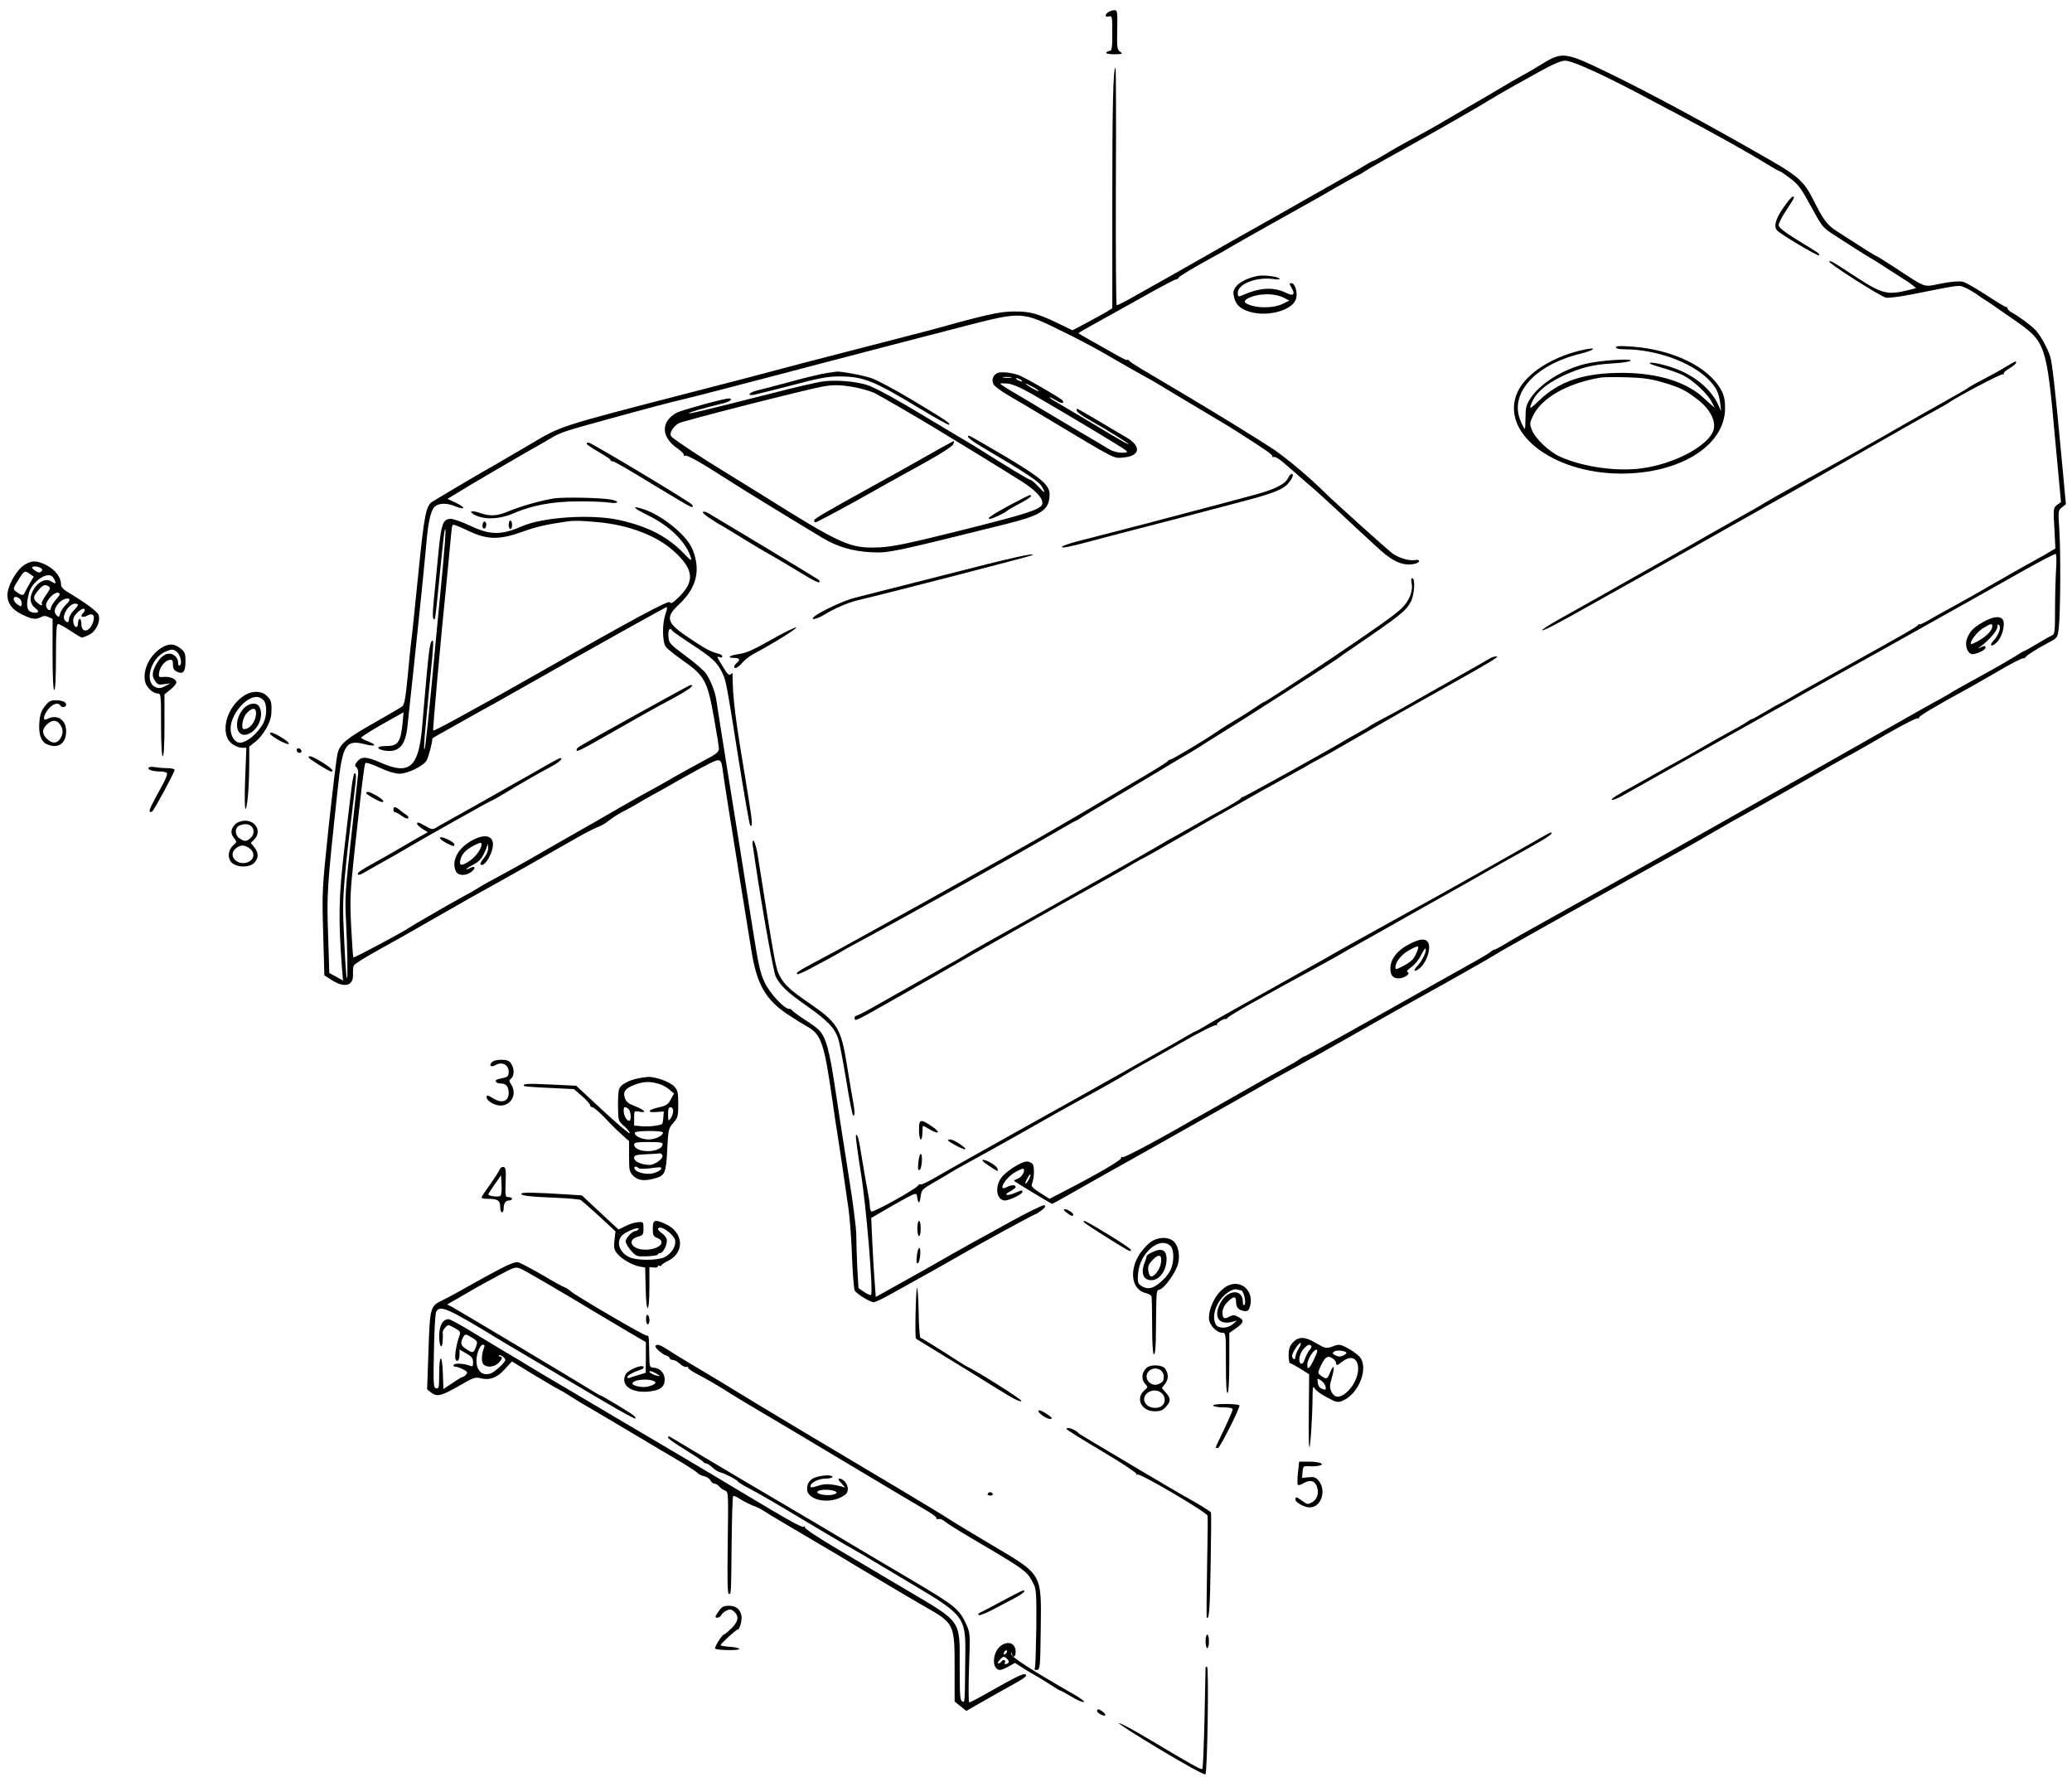<?xml version="1.0" standalone="no"?>
<!DOCTYPE svg PUBLIC "-//W3C//DTD SVG 20010904//EN"
 "http://www.w3.org/TR/2001/REC-SVG-20010904/DTD/svg10.dtd">
<svg version="1.0" xmlns="http://www.w3.org/2000/svg"
 width="1222pt" height="1048pt" viewBox="0 0 1222 1048"
 preserveAspectRatio="xMidYMid meet">
<g transform="translate(0,1048) scale(0.1,-0.1)"
fill="#000000" stroke="none">
<path d="M6538 10409 c-24 -14 -23 -33 2 -26 19 5 20 0 20 -99 0 -84 -3 -104
-14 -104 -8 0 -18 -4 -21 -10 -4 -6 14 -10 47 -10 49 1 51 2 34 15 -18 13 -19
26 -17 130 2 106 1 115 -16 115 -10 0 -26 -5 -35 -11z"/>
<path d="M9115 10115 c-33 -20 -67 -40 -75 -45 -8 -5 -42 -25 -74 -42 -32 -18
-66 -37 -75 -43 -47 -28 -167 -99 -256 -150 -55 -32 -120 -70 -145 -85 -25
-15 -81 -46 -125 -70 -114 -61 -143 -78 -206 -116 -31 -19 -60 -34 -63 -34 -4
0 -30 -15 -59 -33 -29 -18 -99 -59 -157 -91 -58 -33 -150 -85 -205 -116 -55
-32 -174 -99 -265 -150 -91 -51 -194 -109 -230 -130 -72 -42 -431 -245 -525
-297 -33 -18 -64 -33 -69 -33 -4 0 -6 315 -5 700 2 385 1 700 -2 700 -14 0
-19 -227 -19 -807 l0 -611 -32 -20 c-18 -11 -71 -40 -118 -65 l-85 -45 -80 39
c-125 60 -170 73 -265 72 -83 0 -164 -18 -505 -113 -38 -10 -239 -62 -445
-115 -206 -53 -413 -107 -460 -120 -47 -13 -269 -71 -495 -129 -791 -205 -761
-195 -953 -309 -59 -35 -152 -89 -207 -121 -55 -31 -107 -61 -115 -66 -23 -13
-222 -131 -246 -146 -42 -25 -51 -69 -88 -439 -20 -198 -38 -373 -41 -390 -2
-16 -12 -106 -20 -199 -13 -135 -20 -172 -33 -182 -9 -7 -82 -50 -162 -95
-169 -96 -204 -125 -219 -182 -6 -23 -29 -215 -52 -427 -40 -380 -40 -388 -33
-634 l7 -248 45 -29 c76 -48 128 -32 124 37 -1 22 1 44 5 50 8 12 61 45 169
105 77 42 82 45 334 189 118 68 240 137 270 153 81 44 431 242 535 302 50 29
107 58 127 66 21 7 51 24 67 38 17 14 52 37 78 51 27 13 64 34 83 45 19 12 60
35 90 52 30 16 107 59 171 96 63 36 141 78 173 94 66 32 70 30 80 -51 8 -60
41 -267 101 -641 24 -148 53 -329 65 -401 32 -210 85 -302 224 -392 39 -26 82
-52 96 -60 94 -50 109 -93 160 -447 11 -77 24 -167 30 -200 10 -60 38 -250 65
-440 7 -55 17 -181 20 -280 4 -99 11 -187 16 -196 10 -19 91 -69 112 -69 8 0
47 18 88 41 41 23 97 53 124 69 81 44 205 114 285 160 129 75 451 250 458 250
4 0 20 11 36 23 21 17 25 25 15 29 -8 3 -95 -40 -194 -94 -99 -55 -207 -114
-240 -132 -58 -32 -174 -98 -205 -116 -8 -5 -91 -52 -185 -104 l-170 -95 -6
82 c-4 45 -10 150 -14 233 l-7 151 133 77 c126 71 134 75 137 53 6 -47 16 -51
21 -7 6 43 9 46 71 82 36 20 79 46 95 56 17 11 55 33 85 49 30 17 96 53 145
80 50 28 113 63 140 78 28 15 79 45 115 65 112 64 223 126 280 157 100 54 242
134 279 157 20 13 61 36 91 53 30 16 140 78 243 137 103 59 193 104 199 100 6
-4 8 -3 5 3 -5 9 41 38 52 33 2 -1 7 2 10 7 3 5 62 41 131 80 139 78 207 115
420 231 36 19 90 50 120 67 30 18 76 44 102 58 26 15 98 55 160 90 62 36 208
117 323 182 116 65 251 141 300 170 50 28 150 85 223 125 113 63 151 90 126
90 -3 0 -85 -46 -182 -102 -157 -89 -309 -175 -467 -263 -110 -61 -243 -134
-295 -163 -95 -52 -350 -194 -388 -217 -15 -8 -83 -47 -282 -158 -19 -11 -116
-65 -215 -120 -99 -55 -197 -111 -217 -124 -21 -12 -40 -23 -43 -23 -2 0 -26
-13 -52 -28 -27 -16 -124 -72 -218 -124 -93 -53 -264 -149 -380 -214 -115 -64
-244 -136 -285 -159 -228 -127 -526 -294 -598 -336 -46 -27 -87 -47 -92 -44
-5 3 -12 -1 -17 -8 -12 -20 -262 -159 -274 -152 -5 4 -9 17 -9 30 0 12 -6 56
-14 96 -8 41 -22 124 -32 184 -18 117 -28 154 -36 139 -3 -5 10 -101 28 -214
33 -200 75 -712 61 -727 -4 -3 -22 5 -40 17 l-34 23 -7 120 c-3 66 -6 153 -6
193 0 40 -20 198 -45 351 -24 153 -60 382 -79 510 -34 229 -54 302 -94 346 -9
11 -48 40 -87 64 -38 25 -71 49 -73 54 -2 5 -10 9 -18 9 -29 0 -114 92 -145
157 -25 52 -37 106 -70 316 -37 237 -95 600 -139 872 -27 167 -69 432 -76 480
-7 45 -30 105 -58 150 -11 17 -64 64 -120 105 -98 73 -101 76 -104 118 -3 39
9 55 23 32 3 -5 52 -39 108 -76 127 -83 153 -107 183 -165 26 -52 24 -40 103
-537 32 -200 61 -366 65 -369 16 -17 14 18 -13 183 -79 473 -89 557 -91 714 0
2 -5 -1 -11 -7 -9 -9 -20 2 -45 44 -39 64 -39 64 -19 57 8 -4 15 -1 15 5 0 6
-12 14 -27 17 -41 10 -78 30 -170 92 -133 89 -142 119 -58 198 76 72 109 145
103 228 -3 38 -15 81 -31 111 -40 79 -177 187 -279 221 -79 26 -67 9 27 -37
127 -62 224 -159 250 -249 6 -20 -3 -15 -43 27 -94 97 -204 155 -370 194 -165
39 -458 21 -587 -36 -118 -52 -186 -51 -301 4 -47 22 -99 41 -115 41 -47 0
-57 -29 -74 -206 -8 -87 -20 -208 -26 -267 -10 -97 -8 -130 6 -116 2 3 13 99
24 214 29 292 32 317 38 312 3 -3 -5 -106 -16 -229 -12 -123 -31 -320 -42
-438 -42 -453 -60 -625 -66 -630 -3 -3 -2 29 1 70 11 119 36 387 46 480 4 47
6 87 4 89 -14 15 -23 -35 -38 -204 -9 -104 -22 -243 -27 -309 -21 -232 -75
-278 -241 -205 -86 38 -115 39 -141 8 -15 -19 -16 -25 -5 -34 7 -5 12 -23 10
-40 -2 -16 -20 -185 -41 -375 -35 -317 -38 -357 -30 -495 8 -168 11 -341 5
-334 -5 5 -13 139 -21 339 -6 143 5 267 65 755 12 97 12 115 1 115 -4 0 -13
-44 -19 -97 -7 -54 -26 -217 -43 -363 -31 -272 -34 -390 -13 -679 l7 -84 -41
23 -40 22 -7 227 c-8 239 -7 268 56 851 28 269 47 300 160 271 63 -16 77 -6
21 16 -23 9 -42 19 -42 22 1 7 83 58 182 112 l68 38 -5 -57 c-12 -122 -27
-142 -102 -142 -51 0 -57 -16 -9 -26 88 -16 129 28 140 151 4 39 9 86 11 105
21 187 90 849 100 970 10 121 26 190 48 211 25 23 72 24 122 3 59 -24 65 -9 7
19 l-53 25 48 29 c74 47 387 229 518 303 20 11 46 27 58 34 12 8 49 24 82 35
60 21 571 160 655 179 56 12 490 125 895 232 134 35 458 120 815 212 313 80
320 80 545 -31 89 -43 199 -101 245 -128 100 -58 256 -147 291 -165 13 -7 35
-21 49 -29 14 -9 111 -67 215 -129 105 -62 213 -127 240 -145 173 -110 214
-139 209 -146 -3 -5 1 -6 8 -4 8 3 34 -12 58 -34 25 -21 86 -74 135 -117 50
-42 124 -109 165 -148 84 -79 189 -176 270 -250 80 -72 143 -97 208 -80 31 9
28 27 -4 21 -32 -6 -90 11 -129 37 -26 18 -354 313 -411 370 -79 79 -217 194
-290 244 -86 57 -318 200 -504 311 -124 73 -252 149 -285 169 -33 20 -63 40
-67 46 -4 6 -8 7 -8 3 0 -4 -21 5 -47 19 -27 15 -92 52 -145 82 -54 30 -98 55
-98 57 0 2 53 32 118 68 64 35 191 106 282 157 91 51 171 93 178 93 6 0 12 4
12 8 0 7 83 57 220 132 30 16 75 42 100 57 25 15 142 81 260 147 118 66 231
129 250 140 127 74 233 133 237 133 2 0 16 8 31 19 15 10 110 65 212 121 226
126 441 248 538 308 41 24 93 55 115 67 23 13 96 53 162 90 83 46 131 67 155
67 45 1 248 -93 525 -242 39 -21 115 -61 170 -90 195 -103 398 -217 502 -281
34 -22 66 -39 70 -39 5 -1 33 -20 63 -43 46 -35 65 -62 115 -154 73 -134 74
-135 144 -180 31 -20 85 -55 121 -78 36 -23 76 -48 89 -55 13 -7 55 -33 94
-59 38 -25 84 -54 101 -65 17 -10 41 -26 54 -37 l23 -18 -38 -10 c-129 -33
-160 -26 -313 73 -150 98 -150 98 -162 94 -14 -5 298 -204 333 -213 15 -4 84
5 160 20 287 57 271 55 307 39 18 -7 47 -24 65 -36 17 -13 39 -27 48 -33 23
-14 57 -37 187 -128 177 -124 182 -139 233 -702 l34 -366 -23 -17 c-22 -17
-23 -21 -16 -137 l6 -120 -68 -40 c-38 -21 -82 -46 -99 -55 -16 -9 -64 -35
-105 -59 -97 -55 -95 -55 -160 -92 -57 -33 -88 -50 -200 -112 -36 -19 -89 -49
-118 -66 -29 -17 -52 -27 -52 -23 0 4 -4 2 -8 -4 -7 -11 -70 -47 -487 -279
-121 -67 -244 -136 -273 -154 -29 -17 -55 -31 -57 -31 -2 0 -38 -20 -79 -45
-42 -25 -79 -45 -82 -45 -3 0 -18 -8 -32 -18 -15 -11 -61 -37 -102 -59 -41
-22 -115 -64 -165 -93 -49 -29 -117 -67 -150 -85 -33 -18 -89 -49 -125 -70
-36 -20 -92 -52 -125 -70 -100 -54 -139 -79 -128 -82 6 -2 33 8 59 23 27 15
189 106 359 202 419 236 695 391 845 475 178 98 532 297 550 307 8 5 76 43
150 84 74 41 250 140 390 219 140 80 259 143 264 140 4 -3 6 -44 2 -92 -3 -47
-6 -153 -6 -234 0 -131 -2 -148 -17 -154 -10 -4 -50 -26 -89 -50 -39 -24 -74
-43 -77 -43 -3 0 -25 -13 -49 -29 -24 -15 -115 -68 -203 -116 -88 -48 -164
-91 -170 -95 -5 -4 -37 -23 -70 -41 -33 -17 -188 -105 -345 -194 -157 -89
-359 -204 -450 -255 -166 -93 -258 -145 -535 -302 -217 -123 -394 -222 -972
-544 -123 -68 -245 -137 -271 -154 -27 -16 -53 -30 -57 -30 -5 0 -16 -6 -24
-14 -9 -8 -72 -45 -141 -83 -69 -39 -197 -110 -285 -160 -149 -84 -341 -192
-460 -258 -174 -96 -208 -115 -212 -115 -3 0 -17 -8 -31 -18 -15 -11 -56 -35
-92 -54 -36 -19 -144 -80 -240 -135 -96 -55 -193 -110 -215 -122 -22 -12 -56
-31 -75 -42 -181 -106 -411 -229 -420 -224 -6 4 -9 1 -8 -5 3 -11 -143 -96
-335 -195 l-87 -45 -56 35 c-44 28 -54 40 -48 53 14 32 16 102 4 117 -7 8 -22
15 -34 15 -33 0 -128 -61 -153 -99 -38 -57 -24 -131 25 -131 26 1 102 38 102
50 0 13 -1 13 -45 -6 -48 -20 -70 -12 -27 10 17 9 32 21 32 26 0 13 -26 13
-52 -1 -57 -31 -13 52 48 87 24 14 47 24 50 21 12 -12 -9 -49 -33 -58 -14 -5
-24 -11 -22 -14 6 -6 220 -135 224 -135 2 0 35 18 74 40 159 90 298 169 346
195 22 12 130 73 240 135 110 62 236 133 280 158 44 24 161 91 260 147 99 57
214 120 255 142 41 22 190 105 330 185 140 80 311 176 380 214 69 38 137 76
151 84 15 8 78 44 140 79 63 35 130 74 149 86 19 12 76 45 125 72 79 45 144
81 290 163 22 13 182 101 355 198 173 96 333 185 355 197 22 12 85 48 140 80
89 52 142 82 305 172 80 45 273 154 340 193 36 21 106 61 155 88 50 26 166 92
258 146 92 53 173 94 179 90 6 -4 8 -3 5 2 -5 8 83 61 308 184 17 10 74 42
128 73 113 66 168 95 181 95 5 0 12 4 15 9 7 11 67 48 136 85 49 26 50 27 57
85 10 90 12 455 3 580 -7 110 -7 113 16 131 l23 19 -28 299 c-33 355 -52 528
-64 569 -16 52 -59 130 -90 161 -29 29 -95 78 -139 102 -12 7 -23 17 -23 23 0
5 -4 9 -10 9 -5 0 -57 31 -116 70 -58 38 -120 74 -137 78 -20 5 -64 2 -127
-10 -110 -22 -85 -30 -267 89 -61 40 -114 73 -117 73 -5 0 -78 46 -234 147
-57 37 -78 65 -140 189 -52 102 -88 135 -242 224 -386 222 -735 410 -984 530
-223 108 -252 113 -351 55z m-5583 -2715 c177 -17 340 -79 438 -167 123 -110
131 -181 30 -278 -31 -30 -43 -37 -49 -27 -8 14 -213 -97 -821 -443 -118 -67
-244 -138 -280 -157 -36 -20 -116 -64 -178 -98 -62 -34 -115 -61 -117 -58 -4
4 45 549 80 888 8 80 17 179 21 220 9 96 9 98 16 105 3 3 43 -13 89 -35 112
-54 184 -55 320 -6 81 29 141 43 259 60 48 7 86 6 192 -4z m393 -541 c-21 -59
-19 -168 3 -195 9 -12 51 -45 92 -74 136 -95 152 -123 191 -344 16 -89 29
-170 29 -182 0 -15 -14 -29 -47 -47 -64 -34 -201 -110 -222 -122 -24 -15 -140
-80 -191 -107 -25 -14 -101 -57 -170 -97 -69 -40 -150 -87 -180 -103 -30 -17
-95 -54 -145 -83 -156 -90 -228 -131 -295 -167 -115 -62 -165 -90 -175 -98 -5
-4 -35 -21 -65 -37 -72 -39 -322 -183 -335 -193 -28 -21 -327 -181 -331 -177
-2 2 -8 84 -13 183 -8 165 -6 200 20 444 40 367 57 509 64 520 3 5 40 -7 83
-27 47 -22 93 -36 117 -36 48 0 138 43 160 76 11 17 35 107 35 132 0 2 55 33
123 71 67 37 138 77 157 88 19 10 55 31 80 44 25 14 126 71 225 127 99 56 205
116 235 133 30 17 168 94 305 171 138 77 253 140 257 141 4 0 1 -19 -7 -41z
m2144 -3333 c-7 -14 -16 -26 -20 -26 -5 0 0 13 9 29 20 36 27 34 11 -3z"/>
<path d="M3760 6270 c-378 -210 -354 -196 -359 -211 -6 -18 16 -8 189 91 225
128 253 144 378 211 96 52 133 80 105 79 -5 0 -145 -77 -313 -170z"/>
<path d="M3155 5928 c-77 -44 -236 -133 -352 -199 -117 -65 -222 -124 -233
-131 -17 -11 -27 -10 -60 10 -43 24 -50 26 -50 13 0 -5 14 -18 31 -29 l32 -20
-49 -27 c-27 -16 -85 -49 -129 -75 -44 -26 -115 -66 -157 -89 -43 -23 -78 -47
-78 -52 0 -13 11 -11 45 9 17 10 62 36 100 57 39 21 102 57 140 80 99 59 501
285 508 285 3 0 41 22 84 48 88 54 194 114 267 153 44 23 72 50 49 48 -4 0
-71 -36 -148 -81z"/>
<path d="M2160 5802 c0 -7 79 -52 93 -52 18 0 4 17 -33 38 -40 23 -60 28 -60
14z"/>
<path d="M2320 5705 c0 -8 5 -15 10 -15 6 0 24 -10 40 -22 16 -12 33 -18 37
-14 5 5 0 13 -10 20 -10 6 -28 19 -39 29 -26 21 -38 22 -38 2z"/>
<path d="M2595 5540 c-3 -5 12 -18 34 -30 46 -23 51 -24 51 -10 0 14 -78 52
-85 40z"/>
<path d="M2771 5516 c-77 -47 -110 -121 -81 -177 14 -25 60 -25 91 0 28 22 20
38 -10 21 -12 -6 -21 -8 -21 -6 0 3 18 15 40 26 39 20 55 39 77 95 l11 30 1
-27 c1 -15 -10 -40 -25 -58 -15 -17 -23 -34 -20 -38 13 -13 41 16 60 62 42
100 -19 136 -123 72z m69 -16 c0 -25 -33 -71 -67 -95 -50 -34 -67 -33 -58 3 8
35 31 59 75 83 41 21 50 23 50 9z"/>
<path d="M10516 9253 c-43 -64 -55 -104 -38 -129 12 -19 243 -157 250 -150 3
4 0 11 -8 16 -8 6 -63 40 -122 76 -78 49 -108 72 -108 87 0 10 20 50 45 87 25
37 45 70 45 74 0 20 -24 -3 -64 -61z"/>
<path d="M7420 8853 c-55 -9 -112 -37 -131 -64 -17 -24 -18 -34 -10 -65 12
-45 39 -68 96 -84 110 -31 257 14 270 83 8 39 -9 87 -29 87 -13 0 -13 -4 2
-29 22 -39 10 -49 -33 -28 -77 37 -154 32 -267 -18 -15 -6 -18 -2 -18 18 0 52
108 94 205 82 33 -5 47 -4 40 3 -12 12 -90 21 -125 15z m154 -130 l30 -16 -39
-19 c-45 -23 -131 -27 -188 -9 -41 14 -46 25 -18 41 59 31 158 33 215 3z"/>
<path d="M9530 8431 c0 -7 20 -11 53 -11 182 -1 385 -73 489 -174 48 -47 64
-79 73 -141 l6 -50 -19 41 c-44 93 -142 173 -265 215 -72 25 -150 39 -135 24
3 -3 38 -15 77 -26 40 -11 94 -30 119 -43 59 -30 144 -110 167 -156 l18 -35
-23 20 c-13 11 -31 27 -40 36 -99 95 -271 149 -477 150 -231 1 -378 -48 -500
-167 -39 -38 -52 -47 -47 -31 21 72 81 128 195 182 101 47 176 66 292 72 54 3
100 10 104 16 9 15 -188 1 -267 -19 -138 -34 -271 -119 -327 -208 -21 -33 -26
-53 -26 -108 0 -37 -2 -68 -4 -68 -2 0 -13 19 -23 43 -73 160 77 333 347 400
81 20 109 41 36 27 -186 -36 -352 -139 -403 -252 -107 -236 203 -480 610 -481
348 0 611 164 614 382 0 50 -5 76 -22 109 -73 137 -285 241 -528 258 -68 5
-94 4 -94 -5z m273 -205 c106 -31 135 -46 205 -99 85 -64 121 -144 91 -200
-48 -89 -231 -182 -409 -208 -150 -22 -352 6 -490 68 -62 28 -144 105 -164
154 -15 38 -15 43 3 82 49 109 206 199 406 231 17 2 84 3 150 1 93 -3 140 -9
208 -29z"/>
<path d="M11825 8314 c-32 -20 -91 -52 -130 -72 -38 -20 -77 -41 -85 -48 -8
-6 -71 -43 -140 -81 -69 -39 -172 -97 -230 -130 -223 -128 -413 -235 -610
-343 -113 -62 -216 -121 -230 -130 -14 -9 -56 -34 -95 -55 -38 -21 -142 -80
-230 -130 -88 -51 -180 -103 -205 -117 -25 -14 -164 -93 -310 -175 -146 -82
-312 -176 -370 -208 -57 -32 -100 -60 -94 -62 9 -3 93 41 299 157 22 12 157
88 300 168 143 80 352 198 465 262 113 64 237 134 275 155 39 21 210 118 380
215 380 217 533 304 605 343 30 16 60 33 65 37 47 35 320 179 328 173 7 -3 9
-2 4 2 -4 5 11 19 33 32 22 13 40 28 40 34 0 12 2 13 -65 -27z"/>
<path d="M4875 8280 c-27 -4 -120 -26 -205 -49 -85 -23 -176 -47 -202 -53 -51
-12 -67 -34 -20 -26 15 3 115 28 223 56 157 42 212 52 276 52 144 0 203 -23
479 -190 92 -56 169 -98 172 -95 8 8 -18 26 -216 145 -100 60 -210 119 -243
130 -50 17 -190 43 -209 38 -3 0 -27 -4 -55 -8z"/>
<path d="M5892 8283 c-30 -6 -47 -39 -34 -67 5 -12 47 -44 93 -70 46 -27 138
-81 204 -121 442 -265 409 -248 472 -243 100 9 106 69 10 122 -28 17 -103 60
-166 98 -63 37 -116 68 -118 68 -2 0 -3 -6 -3 -12 0 -7 32 -31 72 -53 107 -60
244 -145 234 -145 -5 0 -45 22 -90 49 -127 76 -276 165 -328 195 -27 15 -48
29 -48 32 0 3 16 -4 36 -16 33 -21 53 -22 41 -2 -9 13 -230 141 -263 151 -40
13 -85 18 -112 14z m71 -30 c-13 -2 -33 -2 -45 0 -13 2 -3 4 22 4 25 0 35 -2
23 -4z m57 -13 c8 -5 11 -10 5 -10 -5 0 -17 5 -25 10 -8 5 -10 10 -5 10 6 0
17 -5 25 -10z m72 -87 c209 -121 533 -315 548 -329 12 -12 9 -14 -24 -14 -21
0 -53 8 -70 18 -17 11 -98 59 -181 107 -82 49 -177 105 -210 125 -33 21 -104
63 -157 94 -54 31 -98 59 -98 63 0 3 20 3 44 1 29 -4 79 -25 148 -65z m34 20
c-4 -4 -76 37 -76 44 0 2 18 -6 40 -18 22 -12 38 -24 36 -26z"/>
<path d="M4850 8230 c-30 -4 -165 -35 -300 -70 -410 -104 -482 -121 -487 -117
-4 4 81 29 200 58 43 10 65 29 34 29 -27 0 -274 -68 -304 -83 -97 -51 -96
-145 3 -212 23 -16 40 -33 37 -39 -3 -5 -1 -6 5 -3 11 7 97 -41 247 -138 83
-54 415 -257 565 -347 91 -54 177 -79 290 -85 101 -5 121 -1 791 166 214 53
259 84 259 177 0 54 -52 98 -271 228 -108 64 -199 116 -203 116 -24 0 8 -27
97 -79 231 -136 313 -190 329 -217 28 -46 21 -47 -18 -4 -20 22 -41 40 -47 40
-9 0 -131 74 -307 185 -19 12 -72 44 -118 71 -45 27 -105 63 -132 79 -235 142
-359 210 -408 225 -70 22 -188 31 -262 20z m191 -34 c41 -8 93 -23 115 -33 41
-21 228 -129 352 -204 119 -72 382 -233 407 -249 13 -8 62 -39 109 -68 85 -53
134 -107 122 -137 -11 -30 -92 -56 -471 -151 -321 -80 -407 -98 -486 -102
-176 -8 -223 13 -699 312 -74 46 -178 110 -230 142 -125 76 -287 183 -301 200
-14 17 8 56 44 78 21 13 752 199 847 216 67 12 107 11 191 -4z"/>
<path d="M5600 7866 c-14 -7 -77 -42 -140 -78 -149 -84 -195 -110 -310 -173
-283 -156 -344 -192 -348 -203 -2 -7 2 -12 8 -12 7 0 114 57 239 126 124 70
251 140 281 157 194 105 289 163 293 179 3 10 4 18 4 18 -1 0 -13 -6 -27 -14z"/>
<path d="M5957 7502 c-108 -59 -142 -82 -119 -82 14 0 83 32 98 45 6 6 41 26
77 45 59 31 83 50 60 50 -5 0 -56 -27 -116 -58z"/>
<path d="M3460 7863 c0 -5 32 -26 70 -48 38 -22 70 -43 70 -47 0 -5 5 -8 11
-8 11 0 77 -38 269 -155 175 -105 191 -115 202 -115 6 0 6 6 -2 15 -15 18
-593 365 -609 365 -6 0 -11 -3 -11 -7z"/>
<path d="M7598 7663 c-18 -39 -81 -70 -206 -103 -59 -16 -219 -59 -357 -95
-221 -59 -325 -86 -675 -176 -47 -12 -89 -26 -95 -32 -13 -13 45 -2 155 28 47
13 200 53 340 89 140 36 296 77 345 90 50 13 162 43 250 66 152 40 215 65 243
100 24 29 32 49 23 55 -5 3 -16 -7 -23 -22z"/>
<path d="M3270 7541 c-74 -11 -198 -46 -270 -76 -68 -29 -110 -31 -170 -10
-43 15 -67 12 -40 -6 57 -36 153 -34 242 5 105 46 231 69 378 69 74 1 156 -3
183 -7 56 -9 65 8 10 18 -63 11 -274 15 -333 7z"/>
<path d="M4145 7460 c-4 -7 53 -48 120 -85 11 -6 63 -38 115 -70 52 -32 111
-67 130 -78 47 -26 192 -112 259 -153 30 -18 58 -31 63 -28 5 4 1 12 -9 18
-15 11 -553 335 -643 388 -16 10 -32 13 -35 8z"/>
<path d="M2847 7391 c-3 -12 -1 -24 4 -27 13 -8 24 25 12 37 -7 7 -12 3 -16
-10z"/>
<path d="M3000 7385 c0 -14 5 -25 10 -25 6 0 10 11 10 25 0 14 -4 25 -10 25
-5 0 -10 -11 -10 -25z"/>
<path d="M5570 7089 c-256 -65 -493 -125 -527 -134 -60 -14 -196 -77 -238
-109 -33 -26 8 -20 53 7 58 36 142 73 197 86 218 52 1029 262 1034 267 17 16
-116 -13 -519 -117z"/>
<path d="M140 7146 c-38 -26 -84 -101 -94 -154 -10 -58 17 -103 82 -135 62
-30 82 -33 114 -16 15 8 27 8 44 0 l24 -11 0 -210 c0 -133 4 -210 10 -210 6 0
10 72 10 195 0 149 3 195 13 195 6 0 39 -18 72 -40 33 -22 63 -40 68 -40 5 0
24 7 42 16 41 19 70 80 56 118 -9 21 -75 70 -183 135 -24 14 -38 30 -38 43 0
41 -30 83 -79 111 -60 33 -96 34 -141 3z m100 -16 c11 -7 12 -12 4 -20 -9 -9
-17 -8 -33 2 -11 7 -21 16 -21 20 0 11 32 10 50 -2z m-63 -35 l22 -16 -19 -32
c-11 -18 -24 -42 -30 -54 -11 -27 -18 -28 -48 -7 -28 19 -28 21 8 77 33 52 36
54 67 32z m129 -13 c11 -8 27 -42 19 -42 -3 0 -14 5 -25 12 -28 18 -70 0 -97
-41 -31 -46 -30 -90 4 -116 19 -16 23 -23 12 -27 -8 -3 -24 -2 -36 3 -26 10
-30 43 -12 112 16 62 99 124 135 99z m-18 -61 c11 -7 7 -17 -17 -51 -17 -23
-28 -46 -25 -51 9 -15 -8 -10 -28 8 -24 22 -23 36 8 72 27 32 40 37 62 22z
m42 -77 c-16 -19 -30 -42 -30 -50 0 -23 -25 -11 -28 14 -4 28 50 85 72 76 13
-5 11 -12 -14 -40z m-210 1 c6 -8 10 -21 8 -30 -3 -14 -5 -14 -25 0 -25 18
-31 45 -9 45 7 0 19 -7 26 -15z m290 -3 c0 -5 -11 -19 -24 -31 -13 -13 -27
-34 -31 -49 -6 -23 -8 -24 -22 -10 -18 18 -12 45 18 76 19 21 59 30 59 14z
m50 -29 c0 -4 -11 -19 -26 -34 -14 -14 -26 -36 -27 -48 -1 -24 -8 -26 -24 -10
-23 23 23 99 59 99 10 0 18 -3 18 -7z m40 -31 c0 -4 -5 -13 -12 -20 -19 -19 0
-27 28 -12 32 18 47 0 32 -41 -20 -58 -68 -65 -68 -9 0 16 -4 30 -10 30 -5 0
-10 -12 -10 -26 0 -34 -24 -26 -28 9 -2 18 5 35 22 52 25 25 46 33 46 17z"/>
<path d="M8325 7041 c10 -46 -13 -105 -59 -149 -39 -38 -161 -124 -421 -299
-172 -115 -384 -253 -390 -253 -3 0 -27 -15 -53 -33 -26 -18 -76 -50 -112 -71
-36 -21 -90 -55 -120 -76 -80 -54 -258 -160 -269 -160 -5 0 -11 -4 -13 -8 -1
-5 -88 -59 -193 -120 -104 -62 -197 -117 -205 -122 -27 -17 -294 -172 -360
-210 -183 -104 -698 -392 -920 -514 -234 -130 -288 -159 -405 -221 -96 -51
-112 -62 -103 -70 2 -3 31 9 64 26 105 56 189 101 199 109 6 4 46 26 90 50
250 133 949 523 1163 648 68 40 125 72 128 72 3 0 17 9 32 19 15 10 106 65
202 121 96 57 213 127 260 155 47 29 101 61 120 72 19 10 67 39 106 63 38 25
79 50 90 57 136 83 698 443 734 470 14 11 54 39 90 63 277 189 312 217 341
272 21 41 27 138 8 138 -7 0 -8 -11 -4 -29z"/>
<path d="M11695 6811 c-57 -33 -77 -53 -94 -97 -14 -35 -1 -81 25 -91 18 -7
84 22 84 37 0 13 -6 13 -33 0 -17 -8 -16 -7 3 7 47 33 100 94 100 115 0 15 3
19 10 12 14 -14 -3 -60 -32 -91 -29 -31 -14 -42 17 -13 29 27 49 91 41 126 -9
34 -57 32 -121 -5z m55 -24 c0 -23 -30 -56 -76 -83 -25 -15 -47 -24 -49 -22
-11 11 34 71 70 93 46 28 55 30 55 12z"/>
<path d="M4543 6704 c-99 -56 -145 -76 -183 -81 -56 -7 -78 -23 -31 -23 34 0
39 -11 16 -30 -8 -7 -15 -16 -15 -21 0 -18 22 -8 49 24 16 17 46 41 68 52 105
55 266 155 248 155 -11 -1 -80 -34 -152 -76z"/>
<path d="M955 6661 c-70 -42 -113 -128 -100 -197 6 -36 46 -74 76 -74 18 0 19
-11 19 -185 0 -117 4 -185 10 -185 6 0 10 68 10 183 l0 182 35 28 c19 15 35
34 35 42 0 20 -34 36 -72 33 -30 -3 -33 -1 -30 22 3 34 34 74 61 78 18 3 21
-2 21 -28 0 -23 6 -33 25 -42 36 -16 49 1 49 63 0 45 -4 55 -30 75 -35 29 -69
30 -109 5z m87 -25 c22 -16 34 -71 19 -80 -7 -5 -11 2 -11 18 0 16 -9 32 -24
42 -34 22 -73 2 -103 -51 -27 -47 -29 -73 -7 -103 13 -19 22 -22 52 -17 l37 5
-32 -17 c-26 -13 -37 -14 -57 -5 -66 30 -27 171 58 208 39 17 47 17 68 0z"/>
<path d="M8785 6596 c-11 -7 -114 -66 -230 -131 -115 -65 -235 -133 -265 -150
-30 -18 -89 -50 -130 -71 -41 -21 -77 -42 -80 -45 -3 -3 -36 -23 -75 -44 -38
-21 -74 -41 -80 -45 -26 -19 -586 -330 -594 -330 -5 0 -11 -4 -13 -8 -1 -5
-43 -30 -92 -58 -50 -27 -113 -62 -142 -79 -28 -16 -83 -47 -120 -68 -38 -21
-76 -42 -84 -47 -53 -32 -238 -137 -435 -248 -126 -71 -248 -139 -270 -152
-22 -12 -78 -44 -125 -70 -142 -78 -344 -192 -355 -200 -5 -4 -30 -19 -55 -33
-25 -13 -110 -62 -190 -107 -80 -45 -200 -113 -267 -151 -66 -38 -126 -69
-132 -69 -6 0 -11 -7 -11 -15 0 -20 12 -14 165 73 72 40 171 97 220 125 50 28
126 71 170 97 124 73 588 335 965 545 41 23 99 56 128 74 29 17 55 31 57 31 2
0 102 57 222 126 120 69 243 140 273 156 30 17 84 47 120 68 67 38 89 51 250
139 52 29 102 56 110 62 8 5 42 23 75 41 33 18 68 37 77 43 17 10 358 206 409
235 14 8 118 66 230 129 289 162 337 191 314 190 -11 0 -29 -6 -40 -13z"/>
<path d="M1445 6381 c-90 -54 -139 -177 -103 -256 13 -29 55 -55 89 -55 l22 0
-7 -180 c-4 -104 -3 -180 2 -180 11 0 22 144 22 275 l0 92 38 30 c45 36 90
115 92 163 4 65 0 81 -25 105 -30 31 -86 33 -130 6z m107 -28 c23 -21 24 -92
2 -136 -31 -60 -98 -117 -139 -117 -30 0 -55 38 -55 83 0 81 87 187 154 187
11 0 28 -7 38 -17z"/>
<path d="M1438 6303 c-61 -66 -50 -171 16 -155 63 15 106 107 76 163 -16 29
-61 24 -92 -8z m72 -28 c0 -49 -35 -95 -71 -95 -20 0 -9 67 16 94 31 34 55 34
55 1z"/>
<path d="M264 6314 c-21 -27 -29 -50 -32 -95 -5 -70 10 -112 44 -128 65 -29
114 3 114 76 0 69 -53 103 -111 73 -29 -16 -25 21 7 59 26 31 57 40 69 21 9
-15 35 -12 35 4 0 17 -22 26 -65 26 -27 0 -39 -7 -61 -36z m90 -106 c20 -28
20 -58 0 -86 -18 -27 -45 -28 -72 -4 -34 29 -37 58 -8 87 31 31 60 32 80 3z"/>
<path d="M1595 6150 c11 -17 94 -62 107 -58 7 3 -9 19 -37 36 -49 31 -82 41
-70 22z"/>
<path d="M1750 6056 c0 -9 7 -16 16 -16 9 0 14 5 12 12 -6 18 -28 21 -28 4z"/>
<path d="M1820 6013 c0 -8 121 -83 133 -83 21 0 0 21 -52 54 -58 35 -81 44
-81 29z"/>
<path d="M876 5952 c-7 -11 26 -22 71 -22 17 0 35 -4 38 -10 3 -5 -7 -33 -23
-62 -72 -131 -85 -159 -78 -165 3 -4 10 -2 15 3 15 15 131 231 131 243 0 6
-18 11 -44 11 -24 0 -57 3 -74 6 -16 3 -32 2 -36 -4z"/>
<path d="M1392 5623 c-31 -27 -35 -57 -13 -84 19 -23 19 -24 -5 -46 -33 -31
-33 -85 1 -107 36 -24 100 -21 125 6 26 28 26 58 0 91 l-21 26 21 21 c43 43
11 110 -54 110 -19 0 -43 -8 -54 -17z m84 -11 c24 -15 26 -50 5 -71 -25 -25
-39 -26 -69 -5 -26 18 -29 59 -4 73 20 12 52 14 68 3z m17 -164 c13 -49 -63
-79 -105 -41 -31 28 -16 70 32 85 23 8 67 -18 73 -44z"/>
<path d="M4439 5515 c-1 -6 -1 -14 0 -19 1 -5 8 -50 15 -100 40 -270 108 -651
121 -675 27 -54 68 -93 181 -172 124 -87 166 -131 187 -193 8 -23 29 -134 48
-248 18 -115 37 -208 41 -208 11 0 10 26 -2 91 -6 30 -21 123 -35 208 -35 218
-56 251 -224 366 -107 73 -145 108 -171 157 -26 49 -29 69 -131 713 -10 62
-27 107 -30 80z"/>
<path d="M8308 4910 c-68 -35 -108 -88 -108 -140 0 -43 15 -60 50 -60 32 0 72
28 52 37 -9 3 -2 13 21 29 19 13 45 44 57 69 12 25 25 44 27 41 10 -10 -18
-71 -44 -98 -30 -32 -27 -45 5 -22 47 33 78 134 50 162 -19 19 -48 14 -110
-18z m47 -47 c-17 -41 -31 -55 -87 -84 -36 -18 -38 -18 -38 -2 0 31 38 76 82
100 57 31 61 29 43 -14z"/>
<path d="M2900 4215 c-18 -22 -4 -31 25 -15 37 20 75 0 75 -40 0 -24 -5 -31
-27 -36 -47 -10 -54 -14 -48 -24 3 -5 16 -10 29 -10 31 0 46 -18 46 -57 0 -47
-38 -62 -87 -33 -39 23 -43 24 -43 9 0 -21 45 -48 81 -49 65 0 100 68 64 124
-14 21 -14 24 0 36 19 16 19 59 -1 88 -12 17 -25 22 -58 22 -27 0 -48 -6 -56
-15z"/>
<path d="M3757 4119 c-56 -13 -97 -37 -106 -62 -4 -12 -7 -59 -6 -105 1 -83 1
-83 39 -116 20 -19 34 -36 29 -39 -4 -3 -77 59 -162 138 l-153 142 -150 7
c-137 7 -170 5 -157 -9 3 -2 70 -8 150 -11 l144 -7 47 -41 c27 -23 48 -47 48
-53 0 -7 6 -13 14 -13 7 0 40 -28 73 -62 32 -35 78 -80 101 -100 l42 -38 0
-90 c0 -82 2 -91 25 -115 28 -27 65 -32 126 -15 61 17 67 31 74 170 6 119 8
126 36 158 27 30 29 39 29 111 0 68 -3 81 -24 104 -25 27 -111 58 -155 56 -14
-1 -43 -5 -64 -10z m125 -30 c21 -5 50 -21 65 -34 l28 -24 -19 -35 c-16 -30
-27 -37 -72 -47 -64 -14 -72 -32 -11 -27 l42 3 -3 -34 c-1 -19 -4 -37 -7 -39
-9 -10 -82 -18 -122 -14 l-43 4 0 44 c0 43 0 43 30 38 48 -10 34 9 -22 31 -40
15 -55 27 -62 48 -14 38 1 58 55 79 52 20 90 22 141 7z m-174 -151 c14 -14 16
-68 3 -68 -19 0 -37 41 -32 73 2 11 15 9 29 -5z m262 -11 c0 -13 -7 -32 -15
-43 -13 -18 -14 -16 -15 24 0 31 4 42 15 42 9 0 15 -9 15 -23z m-60 -126 c0
-19 -45 -41 -85 -41 -42 0 -90 24 -80 41 8 12 165 12 165 0z m-2 -71 c-10 -52
-168 -52 -168 1 0 11 19 14 85 14 70 0 85 -3 83 -15z m-2 -62 c11 -17 -42 -58
-75 -58 -46 0 -91 20 -91 41 0 16 10 19 73 22 39 1 75 4 79 5 4 1 10 -3 14
-10z m-140 -77 c5 -5 34 -5 69 -1 33 5 61 7 63 5 9 -9 -12 -25 -44 -34 -40
-11 -104 4 -112 27 -4 14 10 16 24 3z"/>
<path d="M5420 3815 c0 -30 5 -55 10 -55 6 0 10 18 10 40 0 22 2 40 4 40 3 0
21 -9 40 -21 56 -33 65 -17 11 19 -68 45 -75 43 -75 -23z"/>
<path d="M5590 3756 c0 -9 92 -57 102 -54 13 5 -66 58 -87 58 -8 0 -15 -2 -15
-4z"/>
<path d="M5417 3632 c-5 -46 -3 -61 9 -49 11 11 16 84 6 91 -5 3 -12 -14 -15
-42z"/>
<path d="M5809 3621 c14 -10 37 -26 52 -35 25 -15 27 -15 22 1 -4 18 -63 53
-86 53 -7 0 -1 -9 12 -19z"/>
<path d="M2947 3583 c-4 -10 -29 -49 -56 -88 -28 -38 -51 -73 -51 -77 0 -5 15
-8 33 -8 62 0 77 -9 77 -46 0 -19 5 -34 10 -34 6 0 10 9 10 19 0 33 11 51 31
51 10 0 19 5 19 10 0 6 -9 10 -20 10 -20 0 -21 5 -18 87 3 74 1 88 -13 91 -9
1 -19 -5 -22 -15z m5 -155 c-10 -10 -72 -2 -72 9 0 2 17 29 38 59 l37 53 3
-56 c2 -31 -1 -60 -6 -65z"/>
<path d="M3075 3441 c-7 -12 47 -19 208 -25 71 -3 134 -9 142 -13 7 -5 57 -48
109 -96 l96 -89 -6 -51 c-5 -44 -3 -56 16 -80 25 -32 92 -70 135 -77 l30 -5 3
-123 c3 -159 22 -153 22 7 l0 118 25 -2 c14 -2 25 1 25 6 0 6 5 7 10 4 6 -3
10 -3 10 2 0 4 17 16 38 26 102 49 95 169 -12 218 -66 30 -76 26 -76 -26 0
-39 3 -47 25 -55 59 -23 13 -70 -69 -70 -81 0 -113 57 -43 77 29 8 32 12 32
48 0 39 -1 40 -33 37 -18 -1 -51 -11 -73 -23 l-41 -20 -108 100 -108 101 -74
5 c-199 13 -277 14 -283 6z m690 -211 c-3 -5 -11 -10 -17 -10 -19 0 -58 -42
-58 -61 0 -10 14 -34 31 -54 31 -35 34 -36 95 -34 35 1 64 6 64 11 0 4 6 8 14
8 18 0 45 57 38 82 -2 10 -15 26 -28 35 -26 17 -31 33 -10 33 25 0 80 -45 87
-72 9 -36 -22 -85 -66 -104 -44 -18 -156 -18 -199 0 -63 26 -86 94 -45 132 29
26 107 54 94 34z"/>
<path d="M6289 3330 c23 -20 41 -26 41 -14 0 11 -34 33 -50 33 -10 0 -8 -6 9
-19z"/>
<path d="M5410 3235 c0 -25 5 -45 10 -45 6 0 10 20 10 45 0 25 -4 45 -10 45
-5 0 -10 -20 -10 -45z"/>
<path d="M6390 3276 c0 -6 45 -36 188 -125 88 -54 92 -56 92 -42 0 5 -56 43
-125 85 -128 78 -155 93 -155 82z"/>
<path d="M6789 3157 c-19 -12 -48 -44 -66 -70 -67 -101 -49 -216 38 -234 16
-3 30 -13 31 -22 1 -9 3 -88 3 -175 0 -101 4 -160 10 -163 7 -2 11 34 12 104
3 287 1 271 23 278 30 10 97 104 108 153 13 54 0 111 -30 134 -32 25 -88 23
-129 -5z m113 -24 c22 -20 24 -89 4 -137 -18 -44 -81 -103 -117 -111 -20 -5
-38 -1 -56 10 -23 16 -25 22 -21 74 9 120 126 222 190 164z"/>
<path d="M6793 3094 c-18 -9 -32 -19 -31 -23 1 -3 -4 -19 -10 -34 -26 -63 -10
-107 38 -107 48 0 90 57 90 124 0 55 -29 69 -87 40z m53 -67 c-7 -37 -41 -80
-59 -74 -7 2 -13 18 -15 35 -3 25 4 39 28 64 37 37 56 27 46 -25z"/>
<path d="M5408 3078 c-5 -44 -3 -56 8 -45 11 11 17 87 6 87 -5 0 -12 -19 -14
-42z"/>
<path d="M2954 2999 c-84 -44 -141 -76 -239 -131 -33 -19 -78 -43 -101 -54
-77 -36 -78 -40 -87 -299 l-8 -229 23 -18 c36 -27 58 -22 162 37 85 50 100 55
129 47 54 -14 98 2 144 53 l42 46 141 -86 c78 -47 144 -85 146 -85 3 0 31 -17
62 -37 31 -20 66 -41 77 -47 11 -6 84 -49 163 -96 78 -47 150 -89 160 -95 9
-5 33 -19 52 -31 19 -12 91 -54 160 -95 69 -40 128 -79 133 -85 4 -7 21 -15
37 -19 17 -4 35 -15 40 -26 6 -10 17 -19 24 -19 8 0 20 -7 27 -16 7 -9 23 -20
34 -24 21 -8 21 -10 17 -309 -3 -220 -2 -301 7 -301 13 0 13 -11 16 313 2 142
5 261 9 264 3 3 23 -5 43 -19 21 -13 54 -30 73 -37 19 -6 51 -22 70 -35 19
-13 103 -63 185 -111 136 -80 307 -181 345 -205 24 -15 371 -221 409 -242 180
-102 181 -105 181 -365 l0 -198 35 -28 34 -27 93 53 c51 30 133 75 181 102 63
34 85 51 78 58 -12 12 -46 -5 -231 -109 -52 -30 -99 -54 -104 -54 -4 0 -5 92
-1 204 7 203 7 204 -17 258 -41 89 -65 108 -318 258 -96 56 -255 151 -353 209
-98 58 -190 113 -205 122 -310 182 -626 369 -736 435 -76 46 -140 84 -142 84
-2 0 -4 -4 -4 -9 0 -5 46 -38 103 -72 56 -35 104 -67 105 -71 2 -4 9 -8 15 -8
7 0 24 -11 39 -25 15 -14 35 -26 45 -28 23 -4 100 -44 105 -54 1 -5 32 -23 68
-42 36 -18 171 -96 300 -174 129 -77 252 -150 272 -161 47 -26 149 -86 398
-235 295 -176 306 -190 303 -411 -3 -298 -2 -280 -18 -274 -13 5 -15 37 -15
203 0 283 16 259 -315 455 -104 62 -283 168 -397 235 -122 72 -205 127 -201
134 3 6 1 7 -6 3 -11 -7 -74 28 -376 209 -66 40 -210 126 -320 191 -110 65
-292 172 -405 239 -113 67 -261 154 -330 195 -69 40 -154 91 -190 113 -36 22
-90 55 -120 72 -30 18 -119 71 -196 118 -78 48 -149 87 -158 87 -35 0 -56 -37
-56 -100 0 -65 19 -85 21 -22 1 20 1 41 0 46 -1 5 6 17 15 27 16 18 18 18 55
-3 34 -19 37 -23 28 -47 -16 -41 -29 -119 -23 -136 9 -23 24 -7 24 26 l0 30
40 -23 c32 -18 40 -29 40 -52 0 -23 -3 -27 -17 -21 -35 14 -90 17 -97 6 -4 -6
0 -11 9 -11 9 0 30 -7 46 -16 25 -12 28 -18 18 -30 -6 -8 -15 -14 -19 -14 -4
0 -32 -16 -61 -36 l-54 -36 -3 91 c-4 119 -22 119 -22 0 0 -81 -2 -90 -17 -87
-17 3 -18 20 -14 218 2 118 8 223 13 233 22 43 66 24 388 -173 8 -5 110 -65
225 -133 116 -68 288 -170 383 -226 96 -57 176 -100 180 -97 3 4 -5 14 -19 24
-34 24 -181 112 -187 112 -3 0 -26 13 -51 29 -102 63 -794 477 -823 492 l-31
16 49 28 c27 16 74 43 104 60 30 18 99 55 152 84 94 50 98 51 130 38 29 -13
234 -132 484 -283 45 -27 120 -71 167 -99 l86 -50 0 -91 -1 -90 -42 -13 c-22
-6 -47 -14 -53 -17 -7 -3 -13 -1 -13 5 0 10 39 31 83 45 10 3 16 10 12 15 -9
16 -91 -18 -105 -44 -33 -62 30 -111 132 -102 71 6 98 27 98 72 0 37 -27 66
-64 69 -25 1 -26 3 -27 81 -2 107 -2 110 -15 108 -13 -2 -417 234 -450 263
-12 11 -27 20 -34 22 -8 2 -67 34 -132 73 -66 38 -129 71 -142 75 -15 3 -48
-9 -102 -37z m-168 -409 c30 -19 32 -23 22 -50 -14 -40 -19 -42 -56 -18 -34
21 -39 37 -22 69 13 24 15 24 56 -1z m69 -57 c-15 -38 -17 -83 -5 -98 18 -21
62 -19 88 5 24 23 29 40 10 40 -6 0 -8 3 -5 6 8 8 37 -14 37 -27 0 -13 -62
-70 -84 -78 -68 -26 -107 45 -74 136 7 18 18 33 26 33 9 0 12 -6 7 -17z m1035
-168 c0 -2 -13 1 -30 6 -16 6 -30 15 -30 20 0 5 14 3 30 -6 17 -9 30 -17 30
-20z m-26 -35 c11 -11 -34 -30 -67 -30 -32 0 -67 11 -67 20 0 26 110 33 134
10z"/>
<path d="M7238 2896 c-59 -31 -108 -118 -108 -191 0 -37 44 -85 78 -85 22 0
22 -1 22 -181 0 -117 3 -178 10 -174 6 4 10 75 10 180 l0 174 40 28 c47 33 50
48 12 67 -23 12 -31 12 -52 1 -31 -17 -40 -11 -40 26 0 20 10 40 29 60 37 37
51 37 51 0 0 -32 16 -49 50 -53 18 -2 25 3 32 27 26 92 -54 163 -134 121z m82
-26 c14 0 31 -73 20 -84 -7 -7 -10 -1 -10 16 0 80 -92 74 -134 -9 -41 -81 -7
-130 74 -108 l25 7 -24 -21 c-30 -27 -86 -28 -101 -2 -18 36 -11 85 20 135 30
47 81 80 108 71 8 -3 18 -5 22 -5z"/>
<path d="M5408 2884 c-7 -11 -13 -293 -6 -298 1 -2 44 -28 93 -58 102 -62 281
-172 370 -228 110 -69 153 -91 159 -82 5 8 -276 184 -318 201 -6 2 -69 42
-140 88 -71 45 -133 83 -137 83 -5 0 -10 69 -11 153 -2 83 -6 147 -10 141z"/>
<path d="M3810 2701 c0 -17 5 -31 10 -31 6 0 10 11 10 24 0 14 -4 28 -10 31
-6 4 -10 -7 -10 -24z"/>
<path d="M7625 2563 c-19 -22 -25 -38 -25 -75 0 -27 4 -48 9 -48 5 0 32 -15
60 -32 l52 -33 -2 -213 c-1 -117 0 -215 3 -217 6 -6 18 176 19 289 0 62 3 76
11 60 5 -12 38 -36 72 -54 58 -31 65 -33 94 -21 98 41 157 198 99 261 -13 14
-44 36 -70 50 -41 22 -50 23 -80 12 -46 -17 -49 -16 -107 18 -64 38 -101 39
-135 3z m35 -35 c-11 -18 -20 -41 -20 -51 0 -10 -4 -15 -10 -12 -5 3 -10 12
-10 18 0 18 38 77 50 77 5 0 1 -15 -10 -32z m73 15 c4 -3 0 -14 -9 -24 -9 -10
-21 -33 -28 -53 -8 -24 -16 -32 -25 -27 -18 12 -5 66 22 91 22 21 30 24 40 13z
m18 -77 c-28 -59 -41 -70 -41 -33 0 28 36 87 53 87 10 0 7 -15 -12 -54z m189
38 c6 -7 -22 -24 -40 -24 -8 0 -22 5 -30 10 -13 9 -13 11 0 20 14 9 58 5 70
-6z m-77 -38 c9 -7 17 -18 17 -25 0 -16 8 -14 37 9 51 40 93 21 93 -42 0 -48
-29 -107 -71 -142 -39 -33 -69 -30 -87 7 -11 23 -11 36 3 83 19 65 12 84 -10
31 -17 -42 -22 -43 -52 -22 -20 14 -21 19 -11 43 31 71 48 83 81 58z m-45
-165 c3 -18 0 -20 -20 -12 -15 5 -24 18 -26 36 -4 28 -3 28 20 13 12 -8 24
-25 26 -37z"/>
<path d="M3866 2543 c-8 -8 38 -50 65 -58 11 -4 19 -11 19 -16 0 -5 8 -9 18
-9 9 0 28 -10 42 -23 14 -13 32 -21 40 -19 8 3 12 1 8 -3 -4 -4 21 -22 56 -40
35 -18 111 -61 168 -97 56 -36 148 -91 203 -123 55 -32 278 -165 495 -295 217
-130 429 -256 472 -281 42 -24 74 -47 71 -52 -2 -4 -1 -7 4 -6 17 3 32 -2 45
-14 7 -7 78 -52 158 -99 324 -191 326 -192 365 -268 17 -31 18 -59 17 -255 -2
-121 -5 -228 -8 -238 -5 -14 -1 -18 13 -15 17 3 18 19 21 238 4 335 13 320
-293 501 -121 72 -232 139 -246 149 -14 10 -145 89 -290 176 -145 86 -403 240
-574 342 -170 102 -344 206 -385 232 -41 26 -136 83 -210 127 -74 44 -161 96
-192 117 -59 37 -70 41 -82 29z"/>
<path d="M6763 2414 c-31 -27 -34 -71 -7 -98 14 -15 14 -18 -5 -34 -57 -48
-20 -125 59 -125 35 0 48 6 67 27 29 34 29 48 -1 83 l-24 27 21 27 c19 27 19
56 -1 87 -15 23 -84 27 -109 6z m89 -21 c8 -10 13 -24 12 -30 -1 -7 -2 -18 -3
-23 0 -6 -12 -15 -26 -22 -50 -22 -97 38 -59 76 21 21 57 20 76 -1z m0 -130
c22 -20 23 -56 2 -73 -24 -21 -75 -16 -95 9 -42 52 42 110 93 64z"/>
<path d="M7155 2190 c3 -5 31 -10 61 -10 32 0 54 -4 54 -11 0 -9 -35 -88 -86
-193 -17 -35 -17 -36 -1 -36 11 0 127 229 127 251 0 5 -36 9 -81 9 -51 0 -78
-4 -74 -10z"/>
<path d="M6125 2161 c-7 -13 51 -53 72 -49 12 2 5 11 -25 30 -22 15 -44 24
-47 19z"/>
<path d="M6290 2053 c0 -5 95 -64 210 -132 115 -68 206 -129 203 -134 -3 -6
-1 -7 5 -3 15 9 410 -223 414 -243 2 -8 0 -145 -3 -305 -3 -160 -4 -293 -2
-295 14 -18 19 50 23 310 3 165 4 304 2 309 -2 5 -49 35 -105 67 -56 31 -203
117 -327 191 -328 195 -345 205 -350 211 -18 21 -70 38 -70 24z"/>
<path d="M7655 1795 c-4 -36 -4 -69 -1 -72 4 -4 20 1 36 11 37 21 65 14 77
-22 13 -38 2 -74 -29 -92 -25 -13 -29 -13 -57 8 -35 25 -41 27 -41 9 0 -18 53
-47 84 -47 67 0 100 96 55 155 -19 23 -28 26 -61 23 l-39 -4 3 36 c3 33 5 35
38 33 19 -2 46 0 59 3 41 9 4 24 -61 24 l-56 0 -7 -65z"/>
<path d="M4815 1769 c-37 -11 -55 -34 -55 -71 0 -62 118 -90 200 -48 32 17 40
26 40 49 0 29 -26 61 -50 61 -9 0 -5 -10 11 -26 l24 -27 -25 7 c-63 16 -98 17
-137 3 -34 -11 -43 -12 -43 -2 0 21 47 45 90 45 22 0 40 5 40 10 0 12 -54 12
-95 -1z m118 -89 c5 -4 -5 -11 -22 -15 -35 -7 -91 2 -91 15 0 19 94 19 113 0z"/>
<path d="M5825 1670 c-3 -5 3 -10 15 -10 12 0 18 5 15 10 -3 6 -10 10 -15 10
-5 0 -12 -4 -15 -10z"/>
<path d="M5905 1035 c-66 -36 -124 -66 -130 -68 -5 -3 -7 -8 -3 -12 4 -4 38 9
75 28 37 20 96 51 131 69 54 28 78 49 55 48 -5 0 -62 -30 -128 -65z"/>
<path d="M4241 981 c-12 -16 -21 -32 -21 -35 0 -13 28 -5 34 9 3 8 17 20 31
27 21 9 28 8 45 -7 30 -27 25 -58 -17 -99 -21 -20 -40 -36 -44 -36 -11 0 -59
-79 -51 -83 16 -10 141 -12 142 -2 0 6 -25 11 -55 13 -30 2 -55 6 -55 10 0 8
91 92 101 92 11 0 26 53 22 79 -6 40 -32 61 -74 61 -30 0 -42 -6 -58 -29z"/>
<path d="M7110 800 c0 -22 5 -40 10 -40 6 0 10 18 10 40 0 22 -4 40 -10 40 -5
0 -10 -18 -10 -40z"/>
<path d="M5904 775 c-44 -30 -57 -116 -22 -139 14 -8 27 -5 61 13 l43 24 45
-29 c24 -16 60 -37 79 -47 19 -11 58 -35 86 -53 28 -19 54 -34 57 -34 3 0 33
-16 66 -36 33 -20 66 -34 73 -32 7 3 -18 22 -56 44 -245 140 -371 221 -372
239 -1 16 0 16 3 3 7 -28 23 -21 23 10 0 50 -43 68 -86 37z m28 -47 c-7 -7
-12 -8 -12 -2 0 14 12 26 19 19 2 -3 -1 -11 -7 -17z m6 -30 c16 -16 15 -25 -2
-31 -10 -4 -13 -1 -9 9 6 16 -12 20 -22 4 -3 -5 -11 -10 -17 -10 -6 0 -3 9 7
20 21 23 27 24 43 8z"/>
<path d="M7110 648 c0 -2 -3 -136 -6 -298 -4 -162 -9 -298 -13 -302 -6 -7 -50
17 -313 174 -92 55 -172 98 -179 96 -6 -2 104 -73 245 -157 148 -89 260 -150
265 -145 12 12 21 634 10 634 -5 0 -9 -1 -9 -2z"/>
<path d="M6470 390 c0 -12 40 -34 48 -26 3 4 -3 13 -14 21 -22 17 -34 19 -34
5z"/>
</g>
</svg>
